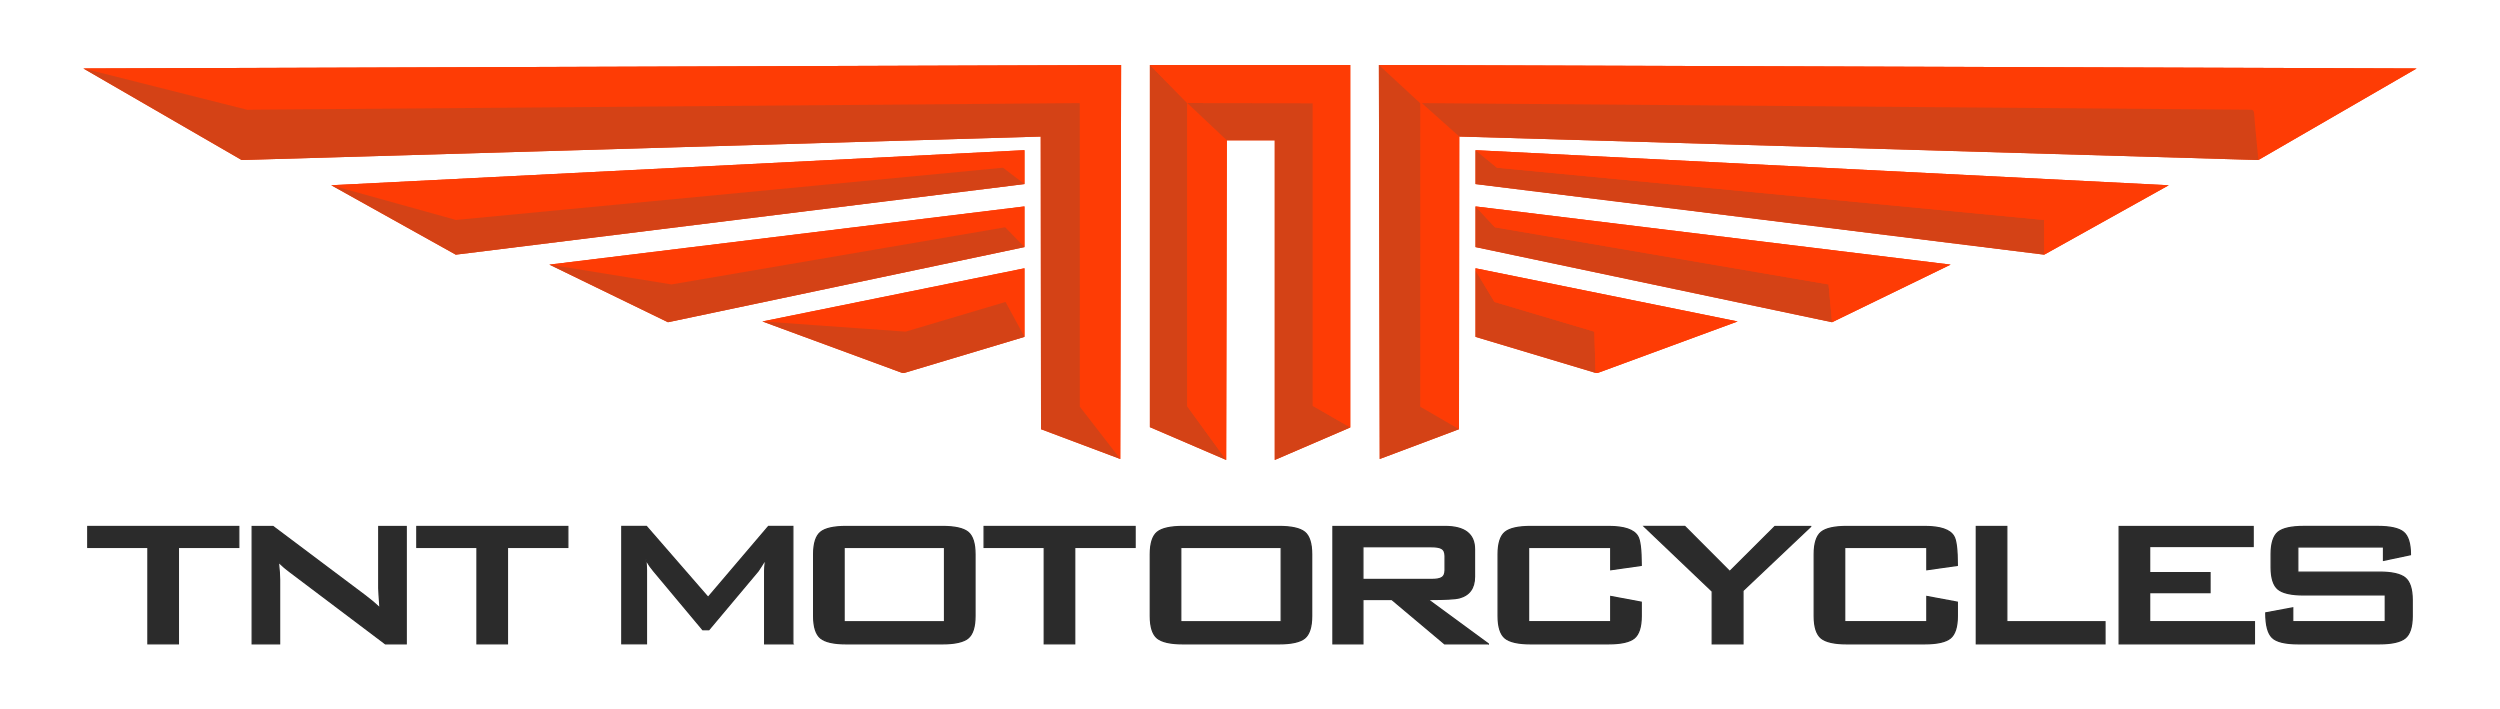 <svg xmlns="http://www.w3.org/2000/svg" id="Layer_1" data-name="Layer 1" viewBox="0 0 1925 545.77"><defs><style>      .cls-1 {        fill: #d44216;      }      .cls-1, .cls-2, .cls-3 {        stroke-width: 0px;      }      .cls-2 {        fill: #fe3c05;      }      .cls-3 {        fill: #2b2b2b;      }    </style></defs><g><polygon class="cls-2" points="1039.71 50.04 885.41 50.04 885.41 328.9 944.17 354.17 944.67 108.04 981.56 108.04 981.56 354.17 1039.71 329.13 1010.86 312.52 1039.71 329.13 1039.71 50.04"></polygon><g><polygon class="cls-2" points="1061.73 50.04 1062.38 353.43 1123.42 330.49 1123.64 105.14 1738.94 123.21 1860.84 52.7 1061.73 50.04"></polygon><g><path class="cls-2" d="M1860.84,52.7l-121.9,70.51c-1.88-19.42-3.21-33.24-3.24-35.34,0,0-.05-2.51-1.11-3.03-.2-.1-.45-.18-.45-.18-.48-.15-.91-.17-1.2-.17l-638.1-5.09,28.81,25.74-.22,225.34-29.86-17.32.03-233.66-31.86-29.47,799.11,2.67h-.01Z"></path><path class="cls-1" d="M1738.94,123.21l-615.29-18.07-28.81-25.74,638.1,5.09c.29,0,.71.01,1.2.17,0,0,.25.08.45.18,1.06.52,1.11,3.03,1.11,3.03.04,2.09,1.36,15.92,3.24,35.34h0Z"></path><polygon class="cls-1" points="1123.42 330.49 1062.38 353.43 1061.73 50.04 1093.59 79.51 1093.56 313.17 1123.42 330.49"></polygon></g><g><path class="cls-2" d="M1136.14,206.57v52.81l92.41,27.74c.18.04.38.08.61.1,0,0,.73.06,1.5-.2.8-.28,45.85-16.86,107.31-39.5l-201.82-40.95h0Z"></path><polygon class="cls-2" points="1136.14 158.94 1136.14 190.26 1410.68 248.12 1501.99 203.75 1136.14 158.94"></polygon><polygon class="cls-2" points="1136.14 115.63 1136.14 141.73 1574.05 196.09 1669.94 142.64 1136.14 115.63"></polygon><g><polygon class="cls-1" points="1574.05 196.09 1136.14 141.73 1136.14 115.63 1152.69 129.14 1573.93 169.36 1574.05 196.09"></polygon><polygon class="cls-2" points="1669.94 142.64 1574.05 196.09 1573.93 169.36 1152.69 129.14 1136.14 115.63 1669.94 142.64"></polygon></g><g><polygon class="cls-1" points="1410.68 248.12 1136.14 190.26 1136.14 158.94 1151.03 175 1407.97 219.01 1410.68 248.12"></polygon><polygon class="cls-2" points="1501.99 203.75 1410.68 248.12 1407.97 219.01 1151.03 175 1136.14 158.94 1501.99 203.75"></polygon></g><g><polygon class="cls-1" points="1228.55 287.12 1136.14 259.38 1136.14 208.22 1150.73 232.51 1227.66 255.38 1228.55 287.12"></polygon><path class="cls-2" d="M1337.97,247.51c-61.46,22.64-106.51,39.22-107.31,39.5-.76.26-1.5.2-1.5.2-.23-.02-.43-.06-.61-.1l-.89-31.74-76.93-22.87-14.59-24.29v-1.65l201.82,40.95h.01Z"></path></g></g></g><g><polygon class="cls-1" points="944.17 354.17 885.41 328.9 885.41 50.04 914.17 79.32 914.17 312.84 944.17 354.17"></polygon><polygon class="cls-2" points="944.67 108.04 944.17 354.17 914.17 312.84 914.17 79.32 944.67 108.04"></polygon><polygon class="cls-1" points="981.56 354.17 981.56 108.04 944.67 108.04 914.17 79.32 1010.86 79.45 1010.86 312.52 1039.71 329.13 981.56 354.17"></polygon><polygon class="cls-2" points="1039.71 50.04 1039.71 329.13 1010.86 312.52 1010.86 79.45 914.17 79.32 885.41 50.04 1039.71 50.04"></polygon></g><g><polygon class="cls-2" points="64.16 52.7 186.06 123.21 801.36 105.14 801.58 330.49 862.62 353.43 863.27 50.04 64.16 52.7"></polygon><g><path class="cls-2" d="M863.27,50.04l-.65,303.39-31.18-40.26-.03-233.66-1.25-.1-638.1,5.09c-.29,0-.71.01-1.2.17l-126.71-31.96,799.11-2.67h.01Z"></path><path class="cls-1" d="M862.62,353.43l-61.04-22.94-.22-225.34-615.29,18.07L64.16,52.7l126.71,31.96c.48-.15.91-.17,1.2-.17l638.1-5.09,1.25.1.03,233.66,31.18,40.26h-.01Z"></path></g><g><polygon class="cls-2" points="255.06 142.64 350.95 196.09 788.85 141.73 788.85 115.63 255.06 142.64"></polygon><path class="cls-2" d="M587.03,247.51l8.53,3.14,5.56,2.05c4.16,1.53,8.23,3.03,12.2,4.49l.72.27.55.2c33.88,12.48,60.06,22.12,72.26,26.6,1.09.41,2.07.76,2.94,1.08l.71.26c.57.21,1.08.4,1.52.56.27.1.52.19.74.27l.22.08.55.2.81.3c.11.04.24.08.39.11s.31.06.49.08c.37.04.62.02.62.02.08,0,.15-.01.22-.03.14-.02.27-.04.39-.07l92.41-27.74v-52.81l-201.82,40.95h0Z"></path><polygon class="cls-2" points="423.01 203.75 514.32 248.12 788.85 190.26 788.85 158.94 423.01 203.75"></polygon><g><polygon class="cls-2" points="788.85 115.63 788.85 141.73 772.31 129.14 351.07 169.36 255.06 142.64 788.85 115.63"></polygon><polygon class="cls-1" points="788.85 141.73 350.95 196.09 255.06 142.64 351.07 169.36 772.31 129.14 788.85 141.73"></polygon></g><g><polygon class="cls-2" points="788.85 158.94 788.85 190.26 773.97 175 517.03 219.01 423.01 203.75 788.85 158.94"></polygon><polygon class="cls-1" points="788.85 190.26 514.32 248.12 423.01 203.75 517.03 219.01 773.97 175 788.85 190.26"></polygon></g><g><g><path class="cls-2" d="M601.13,252.71l85.72,31.56c-13.76-5.06-45.35-16.68-85.72-31.56h0Z"></path><path class="cls-2" d="M686.85,284.26l2.94,1.08c-.87-.32-1.85-.67-2.94-1.08Z"></path><path class="cls-2" d="M690.5,285.6l1.52.56c-.45-.16-.95-.35-1.52-.56Z"></path><path class="cls-2" d="M692.02,286.16l.74.27c-.22-.08-.47-.17-.74-.27Z"></path><path class="cls-2" d="M695.6,287.22c.17,0,.32-.02.46-.03-.07.02-.15.03-.22.03,0,0-.25.02-.62-.02.12.01.25.02.38.02h0Z"></path><polygon class="cls-2" points="788.85 206.57 788.85 259.38 774.27 232.51 697.34 255.38 587.03 247.51 788.85 206.57"></polygon></g><path class="cls-1" d="M788.85,259.38l-92.41,27.74c-.11.03-.25.05-.39.07-.15.01-.3.03-.46.03-.13,0-.25,0-.38-.02-.18-.01-.34-.04-.49-.08-.13-.03-.25-.06-.39-.11l-.81-.3-.55-.2-.22-.08-.74-.27-1.52-.56-.71-.26-2.94-1.08-13.52-4.98-4.33-1.59-1.14-.42-2.33-.86-39.26-14.46-6.89-2.54-5.33-1.96-3.62-1.34-9.3-3.42-5.56-2.05-8.53-3.14,110.3,7.87,76.93-22.87,14.59,26.87h0Z"></path><path class="cls-1" d="M694.73,287.13c-.15-.03-.28-.07-.39-.11.13.04.26.08.39.11Z"></path></g></g></g></g><g><g><path class="cls-3" d="M183.84,421.5h-46.49v74.22h-23.44v-74.22h-46.3v-16.1h116.23v16.1Z"></path><path class="cls-3" d="M137.85,496.22h-24.44v-74.22h-46.3v-17.1h117.23v17.1h-46.49v74.22ZM114.41,495.22h22.44v-74.22h46.49v-15.1h-115.23v15.1h46.3v74.22Z"></path></g><g><path class="cls-3" d="M312.77,495.73h-16.02l-74.04-55.84c-3.12-2.33-5.93-4.78-8.4-7.35.65,5.84.98,10.45.98,13.83v49.36h-21.1v-90.33h16.02l70.91,53.22c5.08,3.85,8.92,7.12,11.53,9.8-.65-8.4-.98-13.59-.98-15.58v-47.44h21.1v90.33h0Z"></path><path class="cls-3" d="M313.27,496.23h-16.69l-.13-.1-74.04-55.84c-2.74-2.04-5.24-4.18-7.45-6.37.55,5.2.83,9.38.83,12.46v49.86h-22.1v-91.33h16.69l.13.1,70.91,53.22c4.47,3.39,8.04,6.37,10.63,8.89-.59-7.73-.88-12.41-.88-14.27v-47.94h22.1v91.33ZM296.92,495.23h15.35v-89.33h-20.1v46.94c0,1.95.32,7.03.98,15.54l.11,1.38-.96-.99c-2.6-2.67-6.46-5.95-11.47-9.75l-70.78-53.12h-15.35v89.33h20.1v-48.86c0-3.32-.33-7.95-.98-13.77l-.16-1.46,1.02,1.06c2.41,2.51,5.22,4.96,8.34,7.3l73.91,55.74Z"></path></g><g><path class="cls-3" d="M437.21,421.5h-46.49v74.22h-23.44v-74.22h-46.3v-16.1h116.23v16.1h0Z"></path><path class="cls-3" d="M391.22,496.22h-24.44v-74.22h-46.3v-17.1h117.23v17.1h-46.49v74.22ZM367.78,495.22h22.44v-74.22h46.49v-15.1h-115.23v15.1h46.3v74.22Z"></path></g><g><path class="cls-3" d="M610.48,495.73h-21.68v-56.19c0-1.98.26-5.08.78-9.28-1.17,2.22-3.13,5.37-5.86,9.45l-37.9,45.16h-4.69l-37.9-45.34c-2.74-3.27-4.76-6.36-6.06-9.28.39,3.62.59,6.59.59,8.93v56.54h-18.95v-90.33h18.95l47.47,54.62,46.49-54.62h18.75v90.33h.01Z"></path><path class="cls-3" d="M610.48,496.23h-22.18v-56.69c0-1.58.17-3.88.49-6.86-1.14,1.94-2.68,4.35-4.66,7.3l-38.08,45.38h-5.16l-.15-.18-37.9-45.34c-2.02-2.41-3.66-4.75-4.91-6.98.22,2.48.33,4.56.33,6.31v57.04h-19.95v-91.33h19.68l47.24,54.35,46.26-54.35h19.48v90.63l.67.7h-1.16ZM589.3,495.23h20.67v-89.34h-18.02l-46.72,54.89-47.7-54.89h-18.22v89.33h17.95v-56.04c0-2.31-.19-5.21-.59-8.88l-.34-3.17,1.29,2.91c1.27,2.86,3.29,5.94,5.99,9.16l37.75,45.16h4.22l37.75-44.98c2.75-4.11,4.65-7.19,5.8-9.36l1.27-2.42-.34,2.71c-.52,4.16-.78,7.26-.78,9.22v55.69Z"></path></g><g><path class="cls-3" d="M750.74,474.37c0,8.4-1.79,14.06-5.37,16.98s-10.13,4.38-19.63,4.38h-74.23c-9.51,0-16.05-1.46-19.63-4.38s-5.37-8.58-5.37-16.98v-47.61c0-8.4,1.79-14.06,5.37-16.98s10.12-4.38,19.63-4.38h74.23c9.5,0,16.05,1.46,19.63,4.38s5.37,8.58,5.37,16.98v47.61ZM727.3,478.75v-57.24h-77.36v57.24h77.36Z"></path><path class="cls-3" d="M725.74,496.23h-74.23c-9.58,0-16.29-1.51-19.95-4.49-3.69-3.01-5.55-8.85-5.55-17.37v-47.61c0-8.52,1.87-14.36,5.55-17.37,3.65-2.98,10.37-4.49,19.95-4.49h74.23c9.58,0,16.29,1.51,19.95,4.49,3.69,3.01,5.55,8.85,5.55,17.37v47.61c0,8.52-1.87,14.36-5.55,17.37-3.66,2.98-10.37,4.49-19.95,4.49ZM651.51,405.9c-9.34,0-15.84,1.44-19.31,4.27-3.44,2.81-5.19,8.39-5.19,16.59v47.61c0,8.2,1.74,13.79,5.19,16.59,3.47,2.83,9.97,4.27,19.31,4.27h74.23c9.34,0,15.84-1.44,19.31-4.27,3.44-2.81,5.19-8.39,5.19-16.59v-47.61c0-8.2-1.74-13.79-5.19-16.59-3.47-2.83-9.97-4.27-19.31-4.27h-74.23ZM727.8,479.25h-78.36v-58.24h78.36v58.24ZM650.44,478.25h76.36v-56.24h-76.36v56.24Z"></path></g><g><path class="cls-3" d="M874.01,421.5h-46.49v74.22h-23.44v-74.22h-46.3v-16.1h116.23v16.1Z"></path><path class="cls-3" d="M828.02,496.22h-24.44v-74.22h-46.3v-17.1h117.23v17.1h-46.49v74.22ZM804.58,495.22h22.44v-74.22h46.49v-15.1h-115.23v15.1h46.3v74.22Z"></path></g><g><path class="cls-3" d="M1009.97,474.37c0,8.4-1.79,14.06-5.37,16.98s-10.13,4.38-19.63,4.38h-74.23c-9.51,0-16.05-1.46-19.63-4.38s-5.37-8.58-5.37-16.98v-47.61c0-8.4,1.79-14.06,5.37-16.98s10.12-4.38,19.63-4.38h74.23c9.5,0,16.05,1.46,19.63,4.38s5.37,8.58,5.37,16.98v47.61ZM986.53,478.75v-57.24h-77.36v57.24h77.36Z"></path><path class="cls-3" d="M984.97,496.23h-74.23c-9.58,0-16.29-1.51-19.95-4.49-3.69-3.01-5.55-8.85-5.55-17.37v-47.61c0-8.52,1.87-14.36,5.55-17.37,3.65-2.98,10.37-4.49,19.95-4.49h74.23c9.58,0,16.29,1.51,19.95,4.49,3.68,3.01,5.55,8.85,5.55,17.37v47.61c0,8.52-1.87,14.36-5.55,17.37-3.66,2.98-10.37,4.49-19.95,4.49ZM910.74,405.9c-9.34,0-15.84,1.44-19.31,4.27-3.44,2.81-5.19,8.39-5.19,16.59v47.61c0,8.2,1.74,13.79,5.19,16.59,3.47,2.83,9.97,4.27,19.31,4.27h74.23c9.34,0,15.84-1.44,19.31-4.27,3.44-2.81,5.19-8.39,5.19-16.59v-47.61c0-8.2-1.75-13.79-5.19-16.59-3.47-2.83-9.97-4.27-19.31-4.27h-74.23ZM987.03,479.25h-78.36v-58.24h78.36v58.24ZM909.67,478.25h76.36v-56.24h-76.36v56.24Z"></path></g><g><path class="cls-3" d="M1145.93,495.73h-33.6l-40.63-34.14h-22.27v34.14h-23.05v-90.33h86.34c15.11,0,22.66,5.84,22.66,17.51v21.18c0,8.75-3.91,14.18-11.72,16.28-3,.82-11.07,1.23-24.22,1.23l46.49,34.14h0ZM1112.72,439.01v-10.85c0-3.03-.98-5.02-2.93-5.95-1.43-.81-3.97-1.23-7.62-1.23h-52.75v25.21h52.75c3.64,0,6.18-.41,7.62-1.23,1.95-.93,2.93-2.92,2.93-5.95h0Z"></path><path class="cls-3" d="M1146.43,496.73l-.68-.5h-33.61l-.14-.12-40.49-34.02h-21.59v34.14h-24.05v-91.33h86.84c15.37,0,23.16,6.06,23.16,18.01v21.18c0,8.97-4.07,14.61-12.09,16.76-2.95.81-10.42,1.21-22.83,1.25l45.12,33.13h.35v1.5ZM1112.51,495.23h31.88l-46.48-34.13h1.53c13.04,0,21.15-.41,24.09-1.21,7.64-2.05,11.35-7.22,11.35-15.8v-21.18c0-11.45-7.25-17.01-22.16-17.01h-85.84v89.33h22.05v-34.14h22.95l.14.12,40.49,34.02ZM1102.17,446.69h-53.25v-26.21h53.25c3.7,0,6.35.44,7.87,1.29,2.1,1,3.18,3.16,3.18,6.39v10.85c0,3.23-1.08,5.38-3.21,6.4-1.5.86-4.07,1.28-7.83,1.28ZM1049.92,445.69h52.25c3.54,0,6.02-.39,7.37-1.17,1.81-.87,2.68-2.66,2.68-5.52v-10.85c0-2.85-.87-4.65-2.64-5.5-1.4-.79-3.88-1.18-7.41-1.18h-52.25v24.21Z"></path></g><g><path class="cls-3" d="M1263.73,474.37c0,8.4-1.79,14.06-5.37,16.98s-10.13,4.38-19.63,4.38h-60.17c-9.51,0-16.05-1.46-19.63-4.38s-5.37-8.58-5.37-16.98v-47.61c0-8.4,1.79-14.06,5.37-16.98s10.12-4.38,19.63-4.38h60.17c11.98,0,19.4,2.51,22.27,7.53,1.82,2.92,2.73,10.39,2.73,22.41l-23.44,3.33v-17.16h-63.29v57.24h63.29v-19.43l23.44,4.38v10.68h0Z"></path><path class="cls-3" d="M1238.73,496.23h-60.17c-9.58,0-16.29-1.51-19.95-4.49-3.68-3.01-5.55-8.85-5.55-17.37v-47.61c0-8.52,1.87-14.36,5.55-17.37,3.66-2.98,10.37-4.49,19.95-4.49h60.17c12.11,0,19.75,2.62,22.7,7.78,1.88,3.01,2.8,10.43,2.8,22.66v.43l-24.44,3.47v-17.24h-62.29v56.24h62.29v-19.53l24.44,4.57v11.09c0,8.51-1.87,14.35-5.55,17.36-3.66,2.98-10.37,4.49-19.95,4.49ZM1178.56,405.9c-9.34,0-15.84,1.44-19.31,4.27-3.44,2.81-5.19,8.39-5.19,16.59v47.61c0,8.2,1.75,13.79,5.19,16.59,3.47,2.83,9.97,4.27,19.31,4.27h60.17c9.34,0,15.84-1.44,19.31-4.27,3.44-2.81,5.19-8.39,5.19-16.59v-10.25l-22.44-4.19v19.33h-64.29v-58.24h64.29v17.08l22.44-3.19c-.02-11.62-.92-18.92-2.65-21.71-2.77-4.85-10.12-7.29-21.85-7.29h-60.17Z"></path></g><g><path class="cls-3" d="M1394.22,405.4l-52.16,49.36v40.96h-23.64v-40.44l-52.35-49.89h31.26l34.58,34.66,34.77-34.66h27.54Z"></path><path class="cls-3" d="M1342.56,496.22h-24.64v-40.73l-53.1-50.6h32.72l.15.15,34.23,34.31,34.56-34.45h28.25v.71l-.16.16-52,49.21v41.25ZM1318.92,495.22h22.64v-40.67l.16-.15,51.26-48.51h-26.09l-34.98,34.87-34.79-34.87h-29.8l51.6,49.18v40.15Z"></path></g><g><path class="cls-3" d="M1507.13,474.37c0,8.4-1.79,14.06-5.37,16.98s-10.13,4.38-19.63,4.38h-60.17c-9.51,0-16.05-1.46-19.63-4.38s-5.37-8.58-5.37-16.98v-47.61c0-8.4,1.79-14.06,5.37-16.98s10.12-4.38,19.63-4.38h60.17c11.98,0,19.4,2.51,22.27,7.53,1.82,2.92,2.73,10.39,2.73,22.41l-23.44,3.33v-17.16h-63.29v57.24h63.29v-19.43l23.44,4.38v10.68h0Z"></path><path class="cls-3" d="M1482.13,496.23h-60.17c-9.58,0-16.29-1.51-19.95-4.49-3.68-3.01-5.55-8.85-5.55-17.37v-47.61c0-8.52,1.87-14.36,5.55-17.37,3.66-2.98,10.37-4.49,19.95-4.49h60.17c12.11,0,19.75,2.62,22.7,7.78,1.88,3.01,2.8,10.43,2.8,22.66v.43l-24.44,3.47v-17.24h-62.29v56.24h62.29v-19.53l24.44,4.57v11.09c0,8.51-1.87,14.35-5.55,17.36-3.66,2.98-10.37,4.49-19.95,4.49ZM1421.96,405.9c-9.34,0-15.84,1.44-19.31,4.27-3.44,2.81-5.19,8.39-5.19,16.59v47.61c0,8.2,1.75,13.79,5.19,16.59,3.47,2.83,9.97,4.27,19.31,4.27h60.17c9.34,0,15.84-1.44,19.31-4.27,3.44-2.81,5.19-8.39,5.19-16.59v-10.25l-22.44-4.19v19.33h-64.29v-58.24h64.29v17.08l22.44-3.19c-.02-11.62-.91-18.92-2.65-21.71-2.77-4.85-10.12-7.29-21.85-7.29h-60.17Z"></path></g><g><path class="cls-3" d="M1620.82,495.73h-99.04v-90.33h23.44v73.35h75.6v16.98h0Z"></path><path class="cls-3" d="M1621.32,496.23h-100.04v-91.33h24.44v73.35h75.6v17.98ZM1522.28,495.23h98.04v-15.98h-75.6v-73.35h-22.44v89.33Z"></path></g><g><path class="cls-3" d="M1735.89,495.73h-104.12v-90.33h103.15v15.4h-79.7v20.13h46.49v15.4h-46.49v22.41h80.68v16.98h-.01Z"></path><path class="cls-3" d="M1735.89,496.23h-104.62v-91.33h104.15v16.4h-79.7v19.13h46.49v16.4h-46.49v21.41h80.68v17.69l-.29.29h-.22ZM1632.27,495.23h103.13v-15.99h-80.68v-23.41h46.49v-14.4h-46.49v-21.13h79.7v-14.4h-102.15v89.33Z"></path></g><g><path class="cls-3" d="M1857.39,474.37c0,8.4-1.83,14.06-5.47,16.98-3.65,2.92-10.23,4.38-19.73,4.38h-62.32c-10.29,0-17.06-1.63-20.32-4.9-3.26-3.27-4.88-9.57-4.88-18.91l20.71-3.85v10.68h71.3v-20.66h-62.9c-9.51,0-16.05-1.46-19.63-4.38s-5.37-8.58-5.37-16.98v-9.98c0-8.4,1.79-14.06,5.37-16.98s10.12-4.38,19.63-4.38h57.24c9.64,0,16.21,1.49,19.73,4.46s5.27,8.73,5.27,17.24l-20.71,4.38v-10.33h-66.03v19.43h62.9c9.5,0,16.08,1.46,19.73,4.38,3.64,2.92,5.47,8.58,5.47,16.98v12.43h0Z"></path><path class="cls-3" d="M1832.19,496.23h-62.32c-10.52,0-17.29-1.65-20.67-5.05-3.38-3.39-5.03-9.69-5.03-19.26v-.42l21.71-4.04v10.78h70.3v-19.66h-62.4c-9.58,0-16.29-1.51-19.95-4.49-3.68-3.01-5.55-8.85-5.55-17.37v-9.98c0-8.52,1.87-14.36,5.55-17.37,3.66-2.98,10.37-4.49,19.95-4.49h57.24c9.71,0,16.45,1.54,20.05,4.58,3.62,3.05,5.45,8.98,5.45,17.62v.41l-21.71,4.59v-10.45h-65.03v18.43h62.4c9.58,0,16.32,1.51,20.04,4.49,3.75,3.01,5.66,8.86,5.66,17.37v12.44c0,8.51-1.89,14.36-5.65,17.37-3.73,2.98-10.47,4.49-20.04,4.49ZM1745.17,472.33c.05,8.94,1.64,15.04,4.73,18.14,3.15,3.15,9.86,4.75,19.97,4.75h62.32c9.34,0,15.87-1.44,19.42-4.27,3.48-2.79,5.25-8.3,5.28-16.38h0v-12.65c0-8.2-1.78-13.78-5.28-16.59-3.54-2.83-10.08-4.27-19.42-4.27h-63.4v-20.43h67.03v10.21l19.71-4.17c-.06-8.11-1.77-13.65-5.09-16.45-3.42-2.88-9.94-4.34-19.41-4.34h-57.24c-9.34,0-15.84,1.44-19.31,4.27-3.44,2.81-5.19,8.39-5.19,16.59v9.98c0,8.2,1.75,13.79,5.19,16.59,3.47,2.83,9.97,4.27,19.31,4.27h63.4v21.66h-72.3v-10.58l-19.71,3.66Z"></path></g></g></svg>